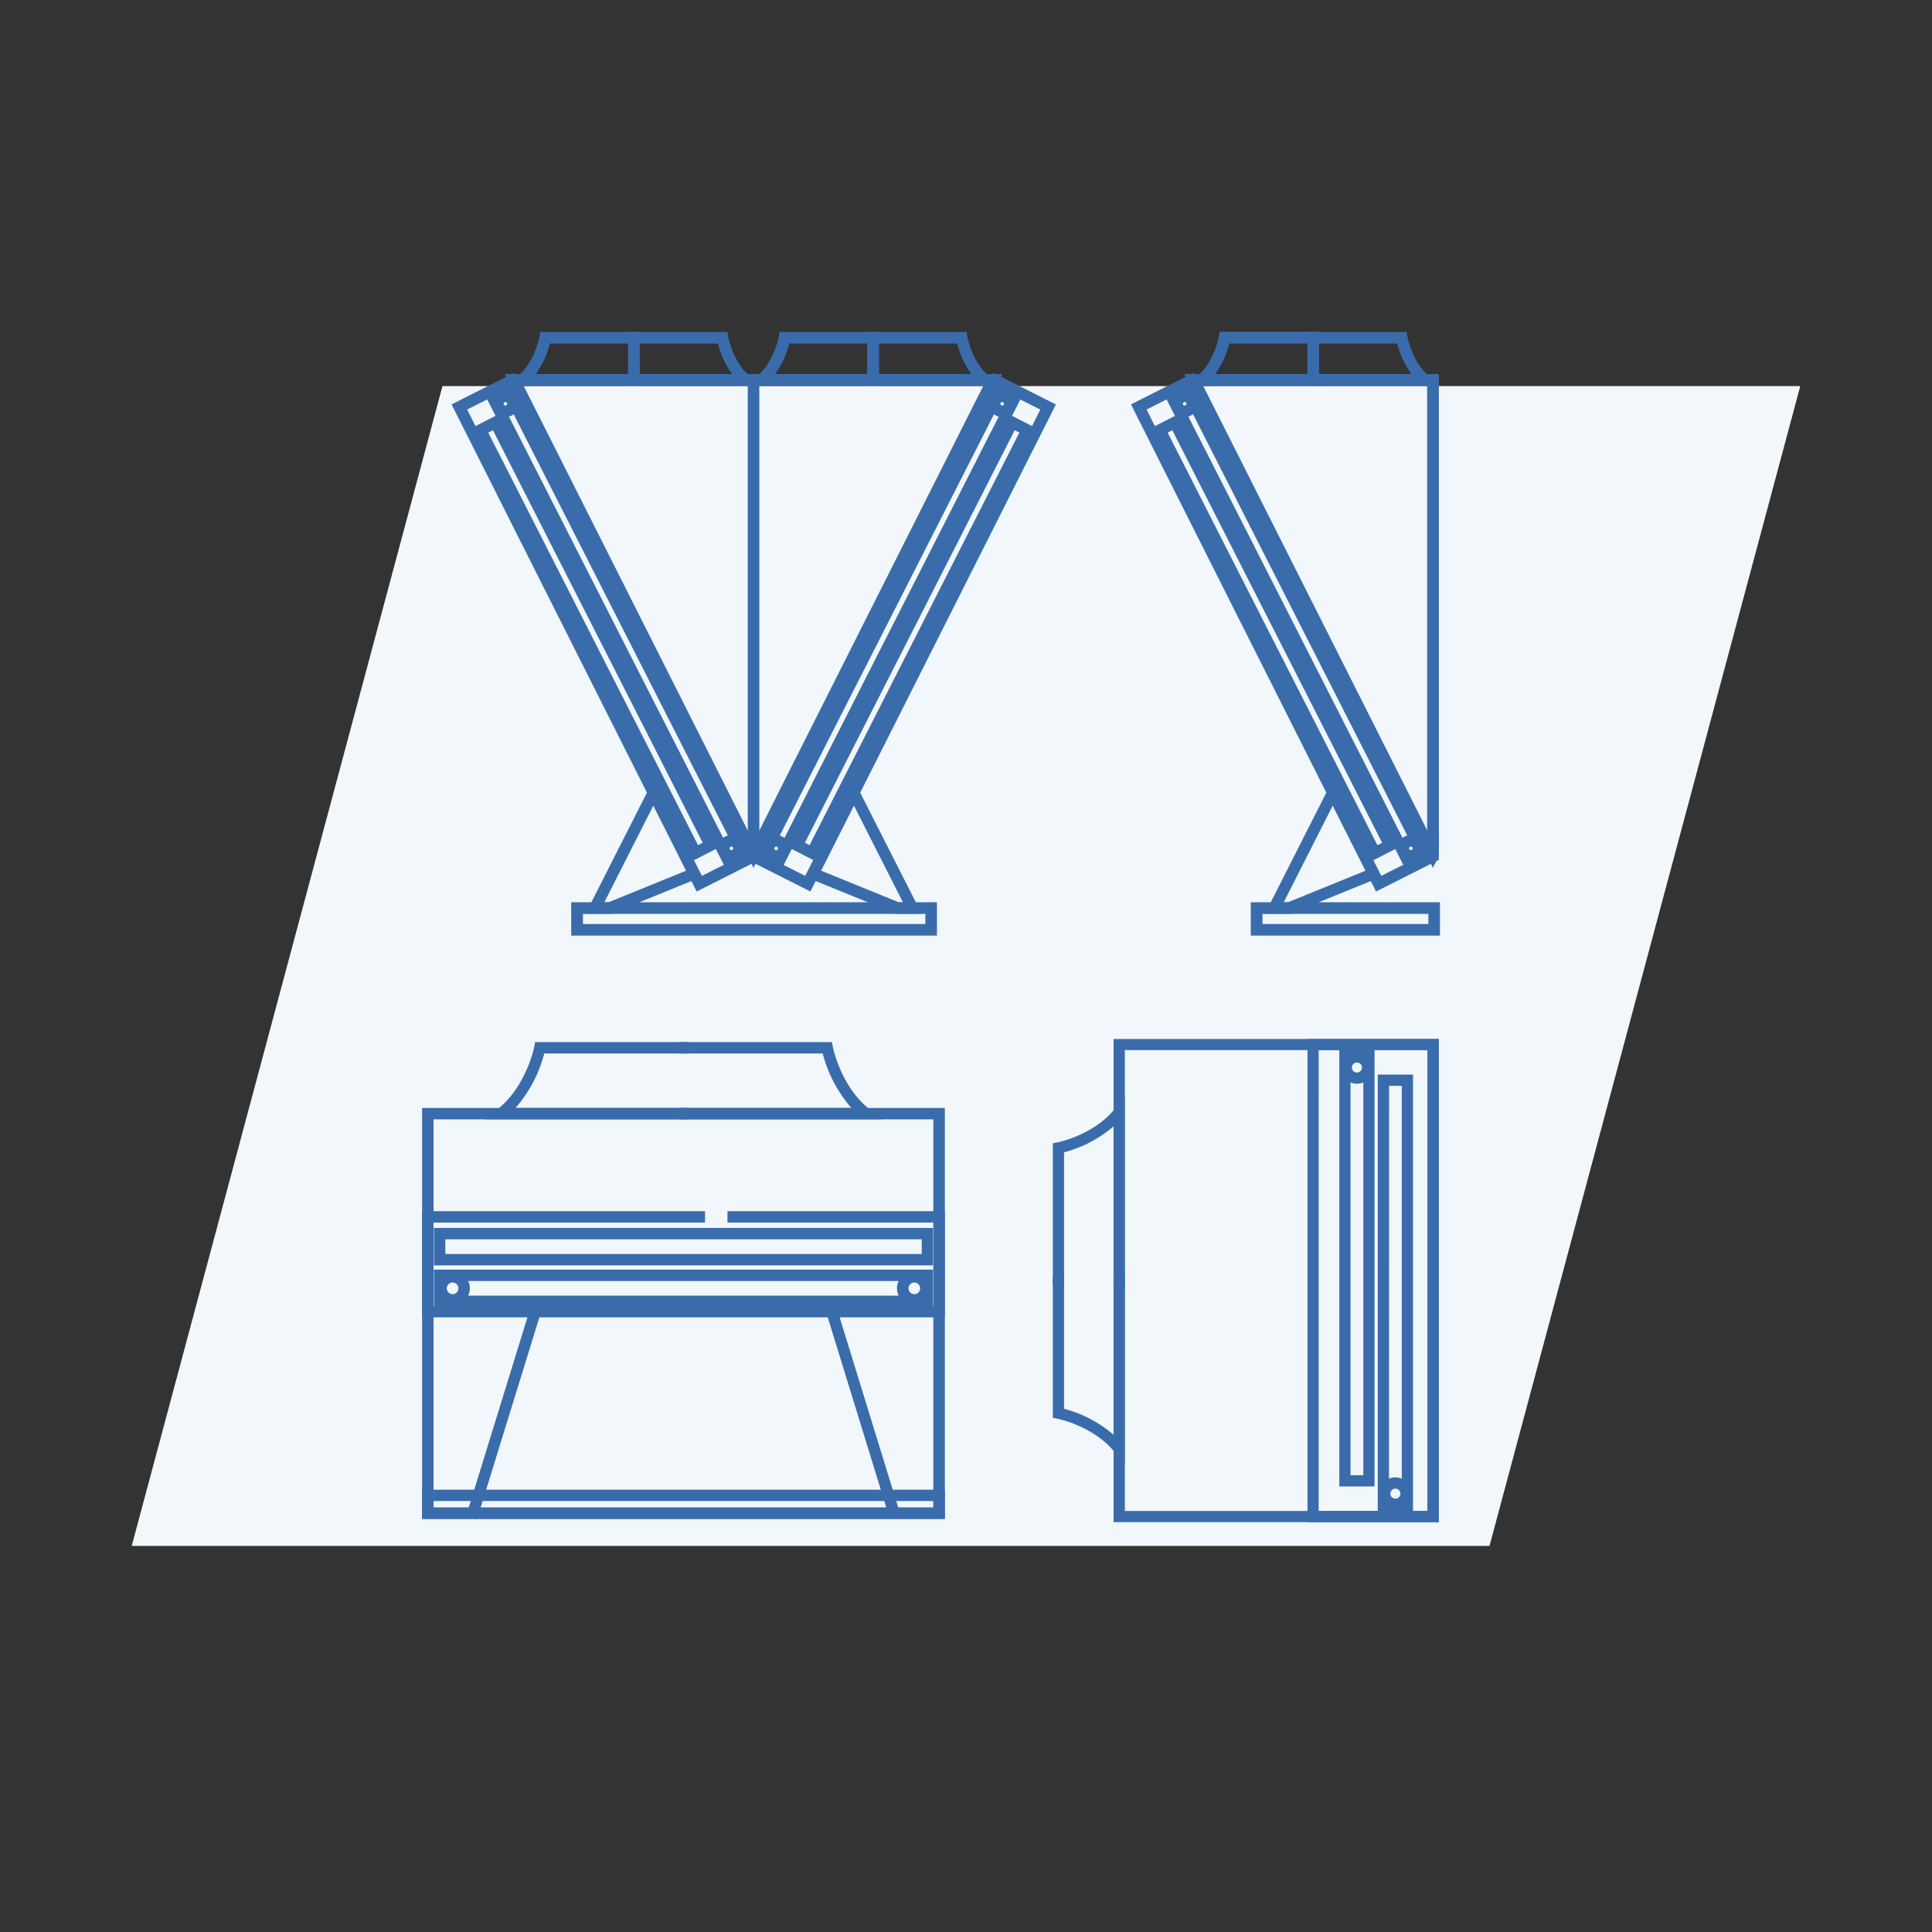 <svg id="b3403269-2fd7-462a-9874-8a391dc933d0" data-name="Layer 1" xmlns="http://www.w3.org/2000/svg" viewBox="0 0 595.28 595.28"><rect x="0" y="0" width="595.28" height="595.28" fill="#333333" stroke="none"/><defs><style>.afdd5e99-8aa8-4f0a-a6c0-090d1d0bc82b{fill:#f1f7fb;}.e0ef0106-329b-43d0-ba79-66df7c1cd114{fill:#3a6cab;}.a007eabe-2830-4dc1-b697-c0f0b07499f6{fill:#3a6cac;}</style></defs><polygon class="afdd5e99-8aa8-4f0a-a6c0-090d1d0bc82b" points="458.94 476.32 40.58 476.32 136.33 118.96 554.69 118.96 458.94 476.32"/><path class="e0ef0106-329b-43d0-ba79-66df7c1cd114" d="M232.18,264.26l-74.37-147.6H306.55ZM159,117.42l73.14,145.15,73.14-145.15Z"/><path class="a007eabe-2830-4dc1-b697-c0f0b07499f6" d="M232.18,267.39,155.52,115.26H308.84ZM161.32,118.83l70.86,140.61L303,118.83Z"/><rect class="e0ef0106-329b-43d0-ba79-66df7c1cd114" x="231.8" y="117.04" width="0.76" height="146.37"/><rect class="a007eabe-2830-4dc1-b697-c0f0b07499f6" x="230.39" y="115.64" width="3.57" height="149.19"/><path class="e0ef0106-329b-43d0-ba79-66df7c1cd114" d="M287.29,286.87H177.45v-7.46H287.29Zm-109.08-.76H286.53v-5.94H178.21Z"/><path class="a007eabe-2830-4dc1-b697-c0f0b07499f6" d="M288.69,288.28H176V278H288.69Zm-109.07-3.57h105.5v-3.13H179.62Z"/><polygon class="e0ef0106-329b-43d0-ba79-66df7c1cd114" points="306.21 117.4 322.43 125.58 248.74 271.77 232.52 263.59 232.18 264.27 249.08 272.79 323.45 125.24 306.55 116.72 306.21 117.4"/><polygon class="a007eabe-2830-4dc1-b697-c0f0b07499f6" points="249.7 274.68 230.29 264.89 231.9 261.7 248.12 269.88 320.54 126.2 304.32 118.02 305.93 114.83 325.34 124.62 249.7 274.68"/><polygon class="e0ef0106-329b-43d0-ba79-66df7c1cd114" points="231.84 263.59 215.62 271.78 142.05 125.56 158.27 117.38 157.93 116.7 141.03 125.23 215.28 272.8 232.18 264.27 231.84 263.59"/><polygon class="a007eabe-2830-4dc1-b697-c0f0b07499f6" points="214.66 274.69 139.14 124.6 158.55 114.81 160.16 118 143.94 126.19 216.24 269.88 232.46 261.7 234.07 264.89 214.66 274.69"/><path class="e0ef0106-329b-43d0-ba79-66df7c1cd114" d="M281.72,280.17h-5.24l-.07,0L250,269.39l13.1-26Zm-5.09-.76h3.86l-17.4-34.32L251,269Z"/><path class="a007eabe-2830-4dc1-b697-c0f0b07499f6" d="M284,281.58h-7.81l-.25-.1-27.91-11.36,15-29.84ZM276.9,278h1.3l-15.1-29.79L253,268.27Z"/><path class="e0ef0106-329b-43d0-ba79-66df7c1cd114" d="M187.94,280.17h-5.25l18.64-36.77,13.09,26Zm-4-.76h3.86L213.38,269l-12-23.9Z"/><path class="a007eabe-2830-4dc1-b697-c0f0b07499f6" d="M188.21,281.58H180.4l20.93-41.3,15,29.84Zm-2-3.58h1.29l23.92-9.73-10.11-20.06Z"/><path class="e0ef0106-329b-43d0-ba79-66df7c1cd114" d="M224,265.17,151.81,123.3l5.31-2.7,72.14,141.88ZM152.83,123.64l71.46,140.51,4-2L156.79,121.62Z"/><path class="a007eabe-2830-4dc1-b697-c0f0b07499f6" d="M223.34,267.07,149.92,122.69l7.82-4,73.42,144.38ZM154.73,124.25l70.17,138,1.45-.73-70.18-138Z"/><path class="e0ef0106-329b-43d0-ba79-66df7c1cd114" d="M214.12,263.32l-66.6-131,5.31-2.7,66.6,131ZM148.54,132.67,214.45,262.3l4-2L152.5,130.66Z"/><path class="a007eabe-2830-4dc1-b697-c0f0b07499f6" d="M213.51,265.21,145.63,131.73l7.82-4,67.87,133.48ZM150.44,133.29,215.07,260.4l1.45-.73L151.88,132.56Z"/><path class="e0ef0106-329b-43d0-ba79-66df7c1cd114" d="M155.71,127.11a2.71,2.71,0,1,1,2.71-2.71A2.71,2.71,0,0,1,155.71,127.11Zm0-4.66a2,2,0,1,0,2,2A2,2,0,0,0,155.71,122.45Z"/><path class="a007eabe-2830-4dc1-b697-c0f0b07499f6" d="M155.71,128.52a4.12,4.12,0,1,1,4.12-4.12A4.13,4.13,0,0,1,155.71,128.52Zm0-4.66a.54.54,0,0,0-.54.54.55.55,0,0,0,.54.55.55.55,0,0,0,.55-.55A.55.55,0,0,0,155.71,123.86Z"/><path class="e0ef0106-329b-43d0-ba79-66df7c1cd114" d="M225.38,264.12a2.72,2.72,0,1,1,2.71-2.72A2.71,2.71,0,0,1,225.38,264.12Zm0-4.67a2,2,0,1,0,2,1.95A2,2,0,0,0,225.38,259.45Z"/><path class="a007eabe-2830-4dc1-b697-c0f0b07499f6" d="M225.38,265.52a4.12,4.12,0,1,1,4.12-4.12A4.13,4.13,0,0,1,225.38,265.52Zm0-4.66a.55.55,0,0,0-.55.54.55.55,0,0,0,.55.55.55.55,0,0,0,.54-.55A.54.54,0,0,0,225.38,260.86Z"/><path class="e0ef0106-329b-43d0-ba79-66df7c1cd114" d="M240.56,265.17l-5.31-2.69L307.39,120.6l5.31,2.7Zm-4.29-3,4,2,71.45-140.51-4-2Z"/><path class="a007eabe-2830-4dc1-b697-c0f0b07499f6" d="M241.18,267.07l-7.82-4,73.41-144.38,7.82,4Zm-3-5.54,1.45.73,70.18-138-1.45-.73Z"/><path class="e0ef0106-329b-43d0-ba79-66df7c1cd114" d="M250.39,263.32l-5.31-2.7,66.6-131,5.31,2.7Zm-4.29-3,4,2L316,132.67l-4-2Z"/><path class="a007eabe-2830-4dc1-b697-c0f0b07499f6" d="M251,265.21l-7.82-4,67.87-133.48,7.82,4Zm-3-5.54,1.45.73,64.64-127.11-1.45-.73Z"/><path class="e0ef0106-329b-43d0-ba79-66df7c1cd114" d="M308.8,127.11a2.71,2.71,0,1,1,2.71-2.71A2.71,2.71,0,0,1,308.8,127.11Zm0-4.66a2,2,0,1,0,1.95,2A1.95,1.95,0,0,0,308.8,122.45Z"/><path class="a007eabe-2830-4dc1-b697-c0f0b07499f6" d="M308.8,128.52a4.12,4.12,0,1,1,4.12-4.12A4.13,4.13,0,0,1,308.8,128.52Zm0-4.66a.54.54,0,0,0-.54.54.54.54,0,1,0,1.08,0A.54.54,0,0,0,308.8,123.86Z"/><path class="e0ef0106-329b-43d0-ba79-66df7c1cd114" d="M239.14,264.12a2.72,2.72,0,1,1,2.71-2.72A2.72,2.72,0,0,1,239.14,264.12Zm0-4.67a2,2,0,1,0,2,1.95A2,2,0,0,0,239.14,259.45Z"/><path class="a007eabe-2830-4dc1-b697-c0f0b07499f6" d="M239.14,265.52a4.12,4.12,0,1,1,4.11-4.12A4.12,4.12,0,0,1,239.14,265.52Zm0-4.66a.54.54,0,0,0-.55.54.55.55,0,1,0,1.09,0A.54.54,0,0,0,239.14,260.86Z"/><path class="e0ef0106-329b-43d0-ba79-66df7c1cd114" d="M195.7,117.42H160l.78-.66c5.45-4.67,6.9-12.68,6.91-12.76l0-.32h28ZM162,116.66h33V104.44h-26.6C168,105.94,166.49,112.29,162,116.66Z"/><path class="a007eabe-2830-4dc1-b697-c0f0b07499f6" d="M197.11,118.83h-41l3.67-3.14c5-4.3,6.43-11.86,6.44-11.94l.26-1.48h30.59Zm-32-3.57h28.46v-9.41H169.45A27.9,27.9,0,0,1,165.07,115.26Z"/><path class="e0ef0106-329b-43d0-ba79-66df7c1cd114" d="M230.68,117.42H194.94V103.68h28l.06.32c0,.08,1.47,8.1,6.91,12.76Zm-35-.76h33c-4.52-4.37-6.06-10.72-6.37-12.22H195.7Z"/><path class="a007eabe-2830-4dc1-b697-c0f0b07499f6" d="M234.48,118.83H193.53V102.27h30.58l.26,1.48c0,.08,1.42,7.64,6.44,11.94Zm-37.37-3.57h28.46a27.76,27.76,0,0,1-4.39-9.41H197.11Z"/><path class="e0ef0106-329b-43d0-ba79-66df7c1cd114" d="M269.42,117.42H233.68l.78-.66c5.45-4.67,6.9-12.68,6.91-12.76l.06-.32h28Zm-33.73-.76h33V104.44h-26.6C241.75,105.94,240.21,112.29,235.69,116.66Z"/><path class="a007eabe-2830-4dc1-b697-c0f0b07499f6" d="M270.83,118.83h-41l3.68-3.14c5-4.3,6.42-11.86,6.44-11.94l.25-1.48h30.59Zm-32-3.57h28.46v-9.41H243.17A27.7,27.7,0,0,1,238.79,115.26Z"/><path class="e0ef0106-329b-43d0-ba79-66df7c1cd114" d="M304.4,117.42H268.66V103.68h28l.06.32c0,.08,1.47,8.1,6.91,12.76Zm-35-.76h33c-4.52-4.37-6.06-10.72-6.37-12.22h-26.6Z"/><path class="a007eabe-2830-4dc1-b697-c0f0b07499f6" d="M308.21,118.83h-41V102.27h30.59l.26,1.48c0,.07,1.44,7.66,6.44,11.94Zm-37.38-3.57h28.46a27.7,27.7,0,0,1-4.38-9.41H270.83Z"/><rect class="e0ef0106-329b-43d0-ba79-66df7c1cd114" x="441.13" y="117.04" width="0.76" height="146.37"/><rect class="a007eabe-2830-4dc1-b697-c0f0b07499f6" x="439.72" y="115.64" width="3.57" height="149.19"/><path class="e0ef0106-329b-43d0-ba79-66df7c1cd114" d="M442.27,286.87H386.78v-7.46h55.49Zm-54.73-.76h54v-5.94h-54Z"/><path class="a007eabe-2830-4dc1-b697-c0f0b07499f6" d="M443.68,288.28h-58.3V278h58.3ZM389,284.71H440.1v-3.13H389Z"/><polygon class="e0ef0106-329b-43d0-ba79-66df7c1cd114" points="441.17 263.59 424.95 271.78 351.38 125.56 367.6 117.38 367.26 116.7 350.36 125.23 424.61 272.8 441.51 264.27 441.17 263.59"/><polygon class="a007eabe-2830-4dc1-b697-c0f0b07499f6" points="423.99 274.69 348.47 124.6 367.88 114.81 369.49 118 353.27 126.19 425.57 269.88 441.79 261.7 443.4 264.89 423.99 274.69"/><path class="e0ef0106-329b-43d0-ba79-66df7c1cd114" d="M397.27,280.17H392l18.64-36.77,13.09,26Zm-4-.76h3.86L422.71,269l-12-23.9Z"/><path class="a007eabe-2830-4dc1-b697-c0f0b07499f6" d="M397.54,281.58h-7.81l20.93-41.3,15,29.84Zm-2-3.58h1.29l23.92-9.73-10.11-20.06Z"/><path class="e0ef0106-329b-43d0-ba79-66df7c1cd114" d="M433.28,265.17,361.14,123.3l5.31-2.7,72.14,141.88ZM362.16,123.64l71.46,140.51,3.95-2L366.12,121.62Z"/><path class="a007eabe-2830-4dc1-b697-c0f0b07499f6" d="M432.67,267.07,359.25,122.69l7.82-4,73.42,144.38ZM364.06,124.25l70.17,138,1.45-.73-70.18-138Z"/><path class="e0ef0106-329b-43d0-ba79-66df7c1cd114" d="M423.45,263.32l-66.6-131,5.31-2.7,66.6,131ZM357.87,132.68,423.78,262.3l4-2L361.83,130.66Z"/><path class="a007eabe-2830-4dc1-b697-c0f0b07499f6" d="M422.84,265.21,355,131.73l7.82-4,67.87,133.48ZM359.77,133.29,424.4,260.4l1.45-.73L361.21,132.56Z"/><path class="e0ef0106-329b-43d0-ba79-66df7c1cd114" d="M365,127.11a2.71,2.71,0,1,1,2.71-2.71A2.71,2.71,0,0,1,365,127.11Zm0-4.66a2,2,0,1,0,2,2A2,2,0,0,0,365,122.45Z"/><path class="a007eabe-2830-4dc1-b697-c0f0b07499f6" d="M365,128.52a4.12,4.12,0,1,1,4.12-4.12A4.13,4.13,0,0,1,365,128.52Zm0-4.66a.54.54,0,0,0-.54.54.55.55,0,0,0,.54.55.55.55,0,0,0,.55-.55A.55.55,0,0,0,365,123.86Z"/><path class="e0ef0106-329b-43d0-ba79-66df7c1cd114" d="M434.71,264.12a2.72,2.72,0,1,1,2.71-2.72A2.71,2.71,0,0,1,434.71,264.12Zm0-4.67a2,2,0,1,0,2,1.95A2,2,0,0,0,434.71,259.45Z"/><path class="a007eabe-2830-4dc1-b697-c0f0b07499f6" d="M434.71,265.52a4.12,4.12,0,1,1,4.12-4.12A4.13,4.13,0,0,1,434.71,265.52Zm0-4.66a.55.55,0,0,0-.55.54.55.55,0,0,0,.55.55.55.55,0,0,0,.54-.55A.54.54,0,0,0,434.71,260.86Z"/><path class="e0ef0106-329b-43d0-ba79-66df7c1cd114" d="M405,117.42H369.29l.78-.66c5.45-4.67,6.9-12.68,6.91-12.76l0-.32h28Zm-33.73-.76h33V104.44h-26.6C377.36,105.94,375.82,112.29,371.3,116.66Z"/><path class="a007eabe-2830-4dc1-b697-c0f0b07499f6" d="M406.44,118.83h-41l3.67-3.14c5-4.28,6.43-11.87,6.44-12l.26-1.47h30.59Zm-32-3.57h28.46v-9.41H378.78A27.9,27.9,0,0,1,374.4,115.26Z"/><path class="e0ef0106-329b-43d0-ba79-66df7c1cd114" d="M440,117.42H404.27V103.68h28l.06.32c0,.08,1.47,8.1,6.91,12.76Zm-35-.76h33c-4.52-4.37-6.06-10.72-6.37-12.22H405Z"/><path class="a007eabe-2830-4dc1-b697-c0f0b07499f6" d="M443.82,118.83h-41V102.27h30.58l.26,1.48c0,.08,1.42,7.64,6.44,11.94Zm-37.38-3.57H434.9a27.76,27.76,0,0,1-4.39-9.41H406.44Z"/><path class="a007eabe-2830-4dc1-b697-c0f0b07499f6" d="M441.51,265.7,366.08,116H443.3V262.15ZM370.65,118.83,440.48,257.4V118.83Z"/><polygon class="e0ef0106-329b-43d0-ba79-66df7c1cd114" points="441.51 262.57 368.37 117.42 441.89 117.42 441.89 116.66 367.13 116.66 441.51 264.26 441.89 263.5 441.89 261.82 441.51 262.57"/><polygon class="a007eabe-2830-4dc1-b697-c0f0b07499f6" points="441.51 267.39 364.85 115.26 443.3 115.26 443.3 118.83 370.65 118.83 441.51 259.44 443.3 255.9 443.3 263.84 441.51 267.39"/><path class="e0ef0106-329b-43d0-ba79-66df7c1cd114" d="M210.59,342.77H155.37c8.12-6.92,10.8-17.7,11.22-19.58h44v-.69H166l-.05.28c0,.13-2.5,12.73-11.79,20.07l-.78.62h57.19Z"/><path class="a007eabe-2830-4dc1-b697-c0f0b07499f6" d="M212,344.88H149.35l4-3.14c8.81-7,11.25-19.1,11.27-19.22l.27-1.43H212v3.51H167.7a41.52,41.52,0,0,1-8.85,16.77H212Z"/><path class="e0ef0106-329b-43d0-ba79-66df7c1cd114" d="M210.59,342.77h55.22c-8.11-6.92-10.8-17.7-11.22-19.58h-44v-.69h44.57l.06.28c0,.13,2.49,12.73,11.78,20.07l.78.62H210.59Z"/><path class="a007eabe-2830-4dc1-b697-c0f0b07499f6" d="M271.84,344.88H209.18v-3.51h53.15a41.22,41.22,0,0,1-8.84-16.77H209.18v-3.51h47.15l.27,1.43c0,.12,2.46,12.26,11.27,19.22Z"/><path class="e0ef0106-329b-43d0-ba79-66df7c1cd114" d="M289.71,466.63H131.47V342.79H289.71Zm-157.54-.7H289V343.48H132.17Z"/><path class="a007eabe-2830-4dc1-b697-c0f0b07499f6" d="M291.12,468H130.06V341.38H291.12Zm-157.54-3.51h154V344.89h-154Z"/><path class="e0ef0106-329b-43d0-ba79-66df7c1cd114" d="M286.08,401.31h-151V392.6h151Zm-150.28-.69H285.38v-7.33H135.8Z"/><path class="a007eabe-2830-4dc1-b697-c0f0b07499f6" d="M287.48,402.72H133.7V391.19H287.48Zm-150.27-3.51H284V394.7H137.21Z"/><path class="e0ef0106-329b-43d0-ba79-66df7c1cd114" d="M286.08,388.48h-151v-8.72h151Zm-150.28-.7H285.38v-7.32H135.8Z"/><path class="a007eabe-2830-4dc1-b697-c0f0b07499f6" d="M287.48,389.88H133.7V378.35H287.48Zm-150.27-3.51H284v-4.51H137.21Z"/><path class="e0ef0106-329b-43d0-ba79-66df7c1cd114" d="M289.71,466.63H131.47v-6.25H289.71Zm-157.54-.7H289v-4.85H132.17Z"/><path class="a007eabe-2830-4dc1-b697-c0f0b07499f6" d="M291.12,468H130.06V459H291.12Zm-157.54-3.51h154v-2h-154Z"/><path class="e0ef0106-329b-43d0-ba79-66df7c1cd114" d="M139.46,400.85a3.9,3.9,0,1,1,3.9-3.89A3.9,3.9,0,0,1,139.46,400.85Zm0-7.09a3.2,3.2,0,1,0,3.2,3.2A3.19,3.19,0,0,0,139.46,393.76Z"/><path class="a007eabe-2830-4dc1-b697-c0f0b07499f6" d="M139.46,402.26a5.31,5.31,0,1,1,5.3-5.3A5.31,5.31,0,0,1,139.46,402.26Zm0-7.09a1.79,1.79,0,1,0,1.79,1.79A1.79,1.79,0,0,0,139.46,395.17Z"/><path class="e0ef0106-329b-43d0-ba79-66df7c1cd114" d="M281.72,400.85a3.9,3.9,0,1,1,3.89-3.89A3.89,3.89,0,0,1,281.72,400.85Zm0-7.09a3.2,3.2,0,1,0,3.2,3.2A3.2,3.2,0,0,0,281.72,393.76Z"/><path class="a007eabe-2830-4dc1-b697-c0f0b07499f6" d="M281.72,402.26A5.31,5.31,0,1,1,287,397,5.31,5.31,0,0,1,281.72,402.26Zm0-7.09a1.79,1.79,0,1,0,1.79,1.79A1.79,1.79,0,0,0,281.72,395.17Z"/><rect class="e0ef0106-329b-43d0-ba79-66df7c1cd114" x="122.79" y="434.87" width="65.01" height="0.7" transform="translate(-306.35 455.56) rotate(-72.89)"/><rect class="a007eabe-2830-4dc1-b697-c0f0b07499f6" x="121.38" y="433.46" width="67.82" height="3.51" transform="translate(-306.36 455.28) rotate(-72.85)"/><rect class="e0ef0106-329b-43d0-ba79-66df7c1cd114" x="265.54" y="402.71" width="0.7" height="65.01" transform="translate(-116.25 97.46) rotate(-17.11)"/><rect class="a007eabe-2830-4dc1-b697-c0f0b07499f6" x="264.13" y="401.3" width="3.51" height="67.82" transform="translate(-116.26 97.47) rotate(-17.11)"/><polygon class="e0ef0106-329b-43d0-ba79-66df7c1cd114" points="225.56 374.58 225.56 375.28 289.01 375.28 289.01 403.8 132.17 403.8 132.17 375.28 215.82 375.28 215.82 374.58 131.47 374.58 131.47 404.5 289.71 404.5 289.71 374.58 225.56 374.58"/><polygon class="a007eabe-2830-4dc1-b697-c0f0b07499f6" points="291.12 405.9 130.06 405.9 130.06 373.18 217.22 373.18 217.22 376.69 133.58 376.69 133.58 402.39 287.61 402.39 287.61 376.69 224.15 376.69 224.15 373.18 291.12 373.18 291.12 405.9"/><path class="e0ef0106-329b-43d0-ba79-66df7c1cd114" d="M344.51,394.56v51c-6.39-7.49-16.33-10-18.07-10.36V394.56h-.64V435.7l.26.05c.12,0,11.75,2.3,18.52,10.87l.57.73V394.56Z"/><path class="a007eabe-2830-4dc1-b697-c0f0b07499f6" d="M346.56,451.4l-3.08-3.9c-6.4-8.1-17.57-10.35-17.68-10.37l-1.41-.26V393.16h3.46v40.91a38.3,38.3,0,0,1,15.25,8V393.16h3.46Z"/><path class="e0ef0106-329b-43d0-ba79-66df7c1cd114" d="M344.51,394.56v-51c-6.39,7.49-16.33,10-18.07,10.35v40.61h-.64V353.43l.26-.05c.12,0,11.75-2.3,18.52-10.88l.57-.72v52.78Z"/><path class="a007eabe-2830-4dc1-b697-c0f0b07499f6" d="M346.56,396H343.1V347.05a38.35,38.35,0,0,1-15.25,8V396h-3.46V352.26l1.41-.27c.11,0,11.28-2.26,17.68-10.36l3.08-3.91Z"/><path class="e0ef0106-329b-43d0-ba79-66df7c1cd114" d="M441.89,321.54v146H344.53v-146Zm-.64,145.4V322.18H345.17V466.94Z"/><path class="a007eabe-2830-4dc1-b697-c0f0b07499f6" d="M443.3,469H343.12V320.13H443.3Zm-96.72-3.45h93.26v-142H346.58Z"/><path class="e0ef0106-329b-43d0-ba79-66df7c1cd114" d="M434,332.51V464.23h-8V332.51Zm-.64,131.08V333.15h-6.76V463.59Z"/><path class="a007eabe-2830-4dc1-b697-c0f0b07499f6" d="M435.37,465.64H424.51V331.1h10.86Zm-7.4-3.46h3.94V334.56H428Z"/><path class="e0ef0106-329b-43d0-ba79-66df7c1cd114" d="M422.11,324.89V456.62h-8V324.89ZM421.47,456V325.54h-6.76V456Z"/><path class="a007eabe-2830-4dc1-b697-c0f0b07499f6" d="M423.52,458H412.66V323.49h10.86Zm-7.4-3.46h3.94V326.94h-3.94Z"/><path class="e0ef0106-329b-43d0-ba79-66df7c1cd114" d="M441.89,321.54v146H404.27v-146Zm-.64,145.4V322.18H404.91V466.94Z"/><path class="a007eabe-2830-4dc1-b697-c0f0b07499f6" d="M443.3,469H402.86V320.13H443.3Zm-37-3.45h33.53v-142H406.31Z"/><path class="e0ef0106-329b-43d0-ba79-66df7c1cd114" d="M433.53,460.21a3.59,3.59,0,1,1-3.59-3.59A3.59,3.59,0,0,1,433.53,460.21Zm-6.54,0a2.95,2.95,0,1,0,2.95-2.95A2.95,2.95,0,0,0,427,460.21Z"/><path class="a007eabe-2830-4dc1-b697-c0f0b07499f6" d="M429.94,465.21a5,5,0,1,1,5-5A5,5,0,0,1,429.94,465.21Zm0-6.54a1.54,1.54,0,1,0,1.54,1.54A1.54,1.54,0,0,0,429.94,458.67Z"/><path class="e0ef0106-329b-43d0-ba79-66df7c1cd114" d="M421.69,328.92a3.6,3.6,0,1,1-3.6-3.6A3.6,3.6,0,0,1,421.69,328.92Zm-6.55,0a3,3,0,1,0,2.95-3A3,3,0,0,0,415.14,328.92Z"/><path class="a007eabe-2830-4dc1-b697-c0f0b07499f6" d="M418.09,333.92a5,5,0,1,1,5-5A5,5,0,0,1,418.09,333.92Zm0-6.55a1.55,1.55,0,1,0,1.55,1.55A1.54,1.54,0,0,0,418.09,327.37Z"/></svg>